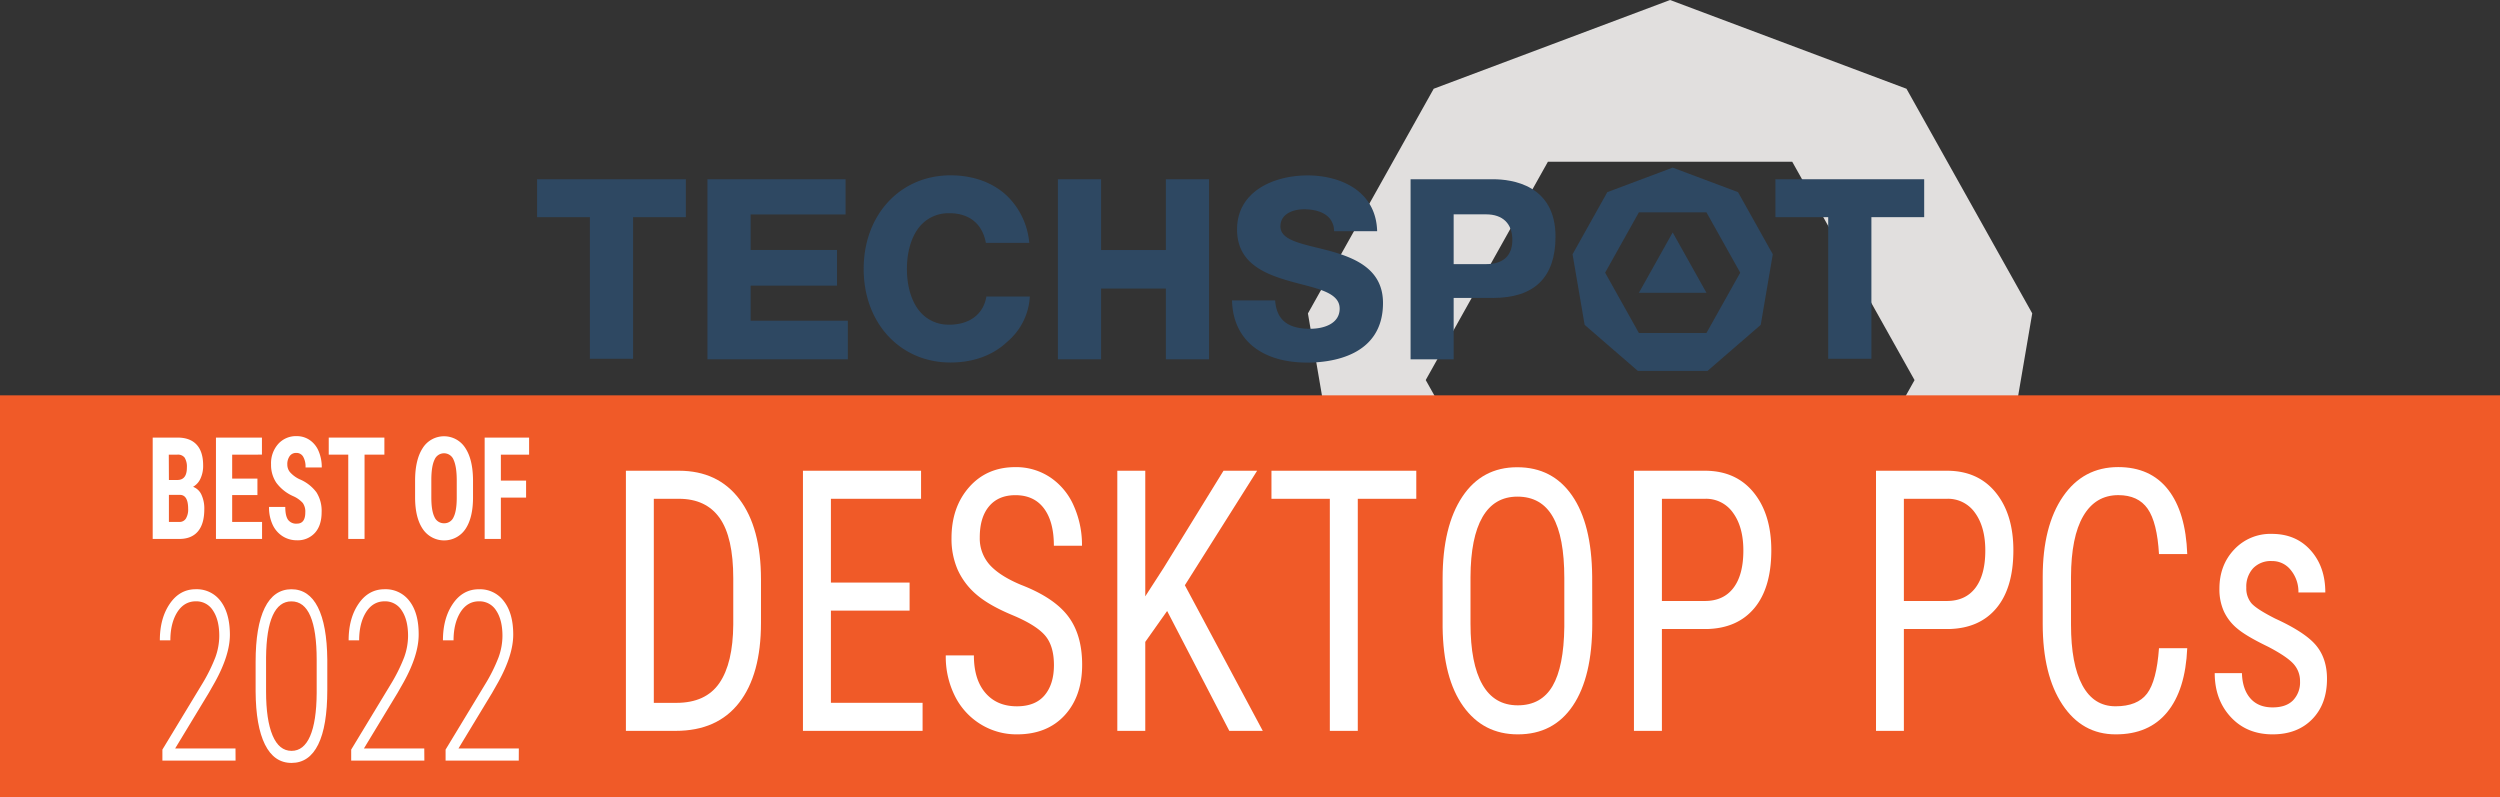 <svg id="Layer_1" data-name="Layer 1" xmlns="http://www.w3.org/2000/svg" viewBox="0 0 1102.53 351.53"><rect x="0" y="0" width="1102.53" height="351.53" fill="#333333" stroke="none"/><defs><style>.cls-1{fill:#e1dfde;}.cls-2{fill:#2e4862;}.cls-3{fill:#f05a28;}.cls-4{fill:#fff;}</style></defs><path class="cls-1" d="M975.44,211.28,871.18,172.14,766.94,211.28l-55.47,99.09L730.74,423l85,73.56H926.65l85-73.56,19.25-112.66ZM925.06,436H817.3l-53.88-96.26,53.88-96.26H925.06L979,339.77Z" transform="translate(-134.66 -172.14)"/><polygon class="cls-2" points="752.57 129.12 722.78 129.12 737.67 102.51 752.57 129.12"/><polygon class="cls-2" points="782.98 95.77 806.26 95.77 806.26 158.22 825.31 158.22 825.31 95.77 848.59 95.77 848.59 79.05 782.98 79.05 782.98 95.77"/><path class="cls-2" d="M901.15,256.88l-28.82-10.82-28.82,10.82-15.33,27.39,5.33,31.14L857,335.74h30.67l23.49-20.33,5.32-31.14ZM887.22,319H857.43l-14.89-26.61,14.89-26.61h29.79l14.9,26.61Z" transform="translate(-134.66 -172.14)"/><path class="cls-2" d="M793.16,251.19H756.74V330.6h19V303.53h17.37c18.28,0,27.55-9.1,27.55-27.07,0-22.8-19.27-25.27-27.55-25.27m-3.07,37.43h-14.3V266.67h14.3c7.36,0,11.58,4.1,11.58,11.26,0,7-4,10.69-11.58,10.69" transform="translate(-134.66 -172.14)"/><path class="cls-2" d="M722.42,283.17c-2.36-.67-4.71-1.26-7-1.82l-.08,0c-9-2.22-16-4-16-9.39s5.41-7.53,10.48-7.53c2.8,0,8,.49,11,3.76A8.56,8.56,0,0,1,723,274.1h19c-.5-18.16-16.78-24.6-30.61-24.6-15.52,0-31.17,7.36-31.17,23.8,0,14.08,10.76,19.18,22.38,22.58,2,.58,4,1.1,5.94,1.61,9.09,2.36,16.93,4.41,16.93,10.75,0,6.56-6.76,8.9-13.1,8.9-9.86,0-14.74-4-15.36-12.52H678c.4,17.18,12.81,27.43,33.23,27.43,10,0,33.35-2.57,33.35-26.29,0-14.23-11.2-19.4-22.16-22.59" transform="translate(-134.66 -172.14)"/><polygon class="cls-2" points="514.16 110.27 485.59 110.27 485.59 79.05 466.54 79.05 466.54 158.46 485.59 158.46 485.59 127.26 514.16 127.26 514.16 158.46 533.2 158.46 533.2 79.05 514.16 79.05 514.16 110.27"/><path class="cls-2" d="M588.51,302.93H569.67c-1.25,7.47-6.92,12-15.27,12.38l-1,0a16.36,16.36,0,0,1-12.55-5.19c-4.44-4.79-6.23-12.23-6.23-19.37s1.79-14.57,6.23-19.37a16.36,16.36,0,0,1,12.55-5.19l1,0c8.19.36,13.57,5,15.05,13.07H588.6c0-.23-.06-.46-.09-.69a32.77,32.77,0,0,0-9.69-20c-6.11-5.81-14.73-9.11-25-9.11a39,39,0,0,0-4.08.21c-20,2-34.19,18.65-34.19,41.07h0c0,22.41,14.15,39.07,34.19,41.07,1.33.13,2.69.2,4.08.2,10.27,0,18.89-3.29,25-9.11a28,28,0,0,0,10-20Z" transform="translate(-134.66 -172.14)"/><polygon class="cls-2" points="331.04 125.97 369.14 125.97 369.14 110.25 331.04 110.25 331.04 94.57 372.9 94.57 372.9 79.05 311.99 79.05 311.99 158.46 373.9 158.46 373.9 141.44 331.04 141.44 331.04 125.97"/><polygon class="cls-2" points="236.86 95.77 260.14 95.77 260.14 158.22 279.19 158.22 279.19 95.77 302.47 95.77 302.47 79.05 236.86 79.05 236.86 95.77"/><rect class="cls-3" y="174.35" width="1102.53" height="177.18"/><path class="cls-4" d="M410.69,494.46V379.74h23.38q17.19,0,26.69,12.57t9.5,35.33v19.23q0,22.77-9.64,35.18t-28,12.41ZM423,392.11v90h9.91q13,0,19-8.72t6.13-25.82V427.2q0-18.13-6-26.61t-18-8.48Z" transform="translate(-134.66 -172.14)"/><path class="cls-4" d="M535.8,441.43H501.1v40.66h40.43v12.37H488.77V379.74h52.09v12.37H501.1v36.95h34.7Z" transform="translate(-134.66 -172.14)"/><path class="cls-4" d="M599.46,465.46q0-8.58-4-13.16t-14.35-8.9q-10.38-4.33-15.87-9.1a31.25,31.25,0,0,1-8.22-10.87,33.94,33.94,0,0,1-2.73-14q0-13.62,7.78-22.45t20.38-8.83a27.07,27.07,0,0,1,15.37,4.51,29,29,0,0,1,10.37,12.52,42.15,42.15,0,0,1,3.64,17.64h-12.4q0-10.63-4.38-16.47t-12.6-5.83q-7.47,0-11.59,4.9t-4.11,13.73a17.45,17.45,0,0,0,4.45,12.16q4.46,4.89,13.75,8.76,14.49,5.6,20.72,13.79t6.23,21.43q0,13.95-7.75,22.34T583.09,496a30,30,0,0,1-15.8-4.37,30.49,30.49,0,0,1-11.39-12.29,38.62,38.62,0,0,1-4.14-18.16h12.4q0,10.64,5.08,16.54t13.85,5.91q8.16,0,12.26-4.88T599.46,465.46Z" transform="translate(-134.66 -172.14)"/><path class="cls-4" d="M649.38,441.59l-9.64,13.63v39.24H627.41V379.74h12.33v55.39l8.09-12.53,26.41-42.86h14.83l-31.87,50.5,34.36,64.22H676.8Z" transform="translate(-134.66 -172.14)"/><path class="cls-4" d="M759.26,392.11h-25.8V494.46H721.13V392.11H695.39V379.74h63.87Z" transform="translate(-134.66 -172.14)"/><path class="cls-4" d="M836.87,447.18q0,23.49-8.55,36.17T804,496q-15.16,0-24-12.33t-9.13-34.86V427.25q0-23,8.69-36.05t24.26-13q15.5,0,24.15,12.49t8.86,35.65Zm-12.33-20.09q0-18.19-5.08-27.06t-15.6-8.87q-10.18,0-15.4,9t-5.29,26.47v20.56q0,17.58,5.22,26.79t15.6,9.22q10.38,0,15.36-8.51t5.19-26.08Z" transform="translate(-134.66 -172.14)"/><path class="cls-4" d="M867.58,449.55v44.91H855.25V379.74h31.27q13.68,0,21.49,9.57t7.82,25.49q0,16.54-7.45,25.49t-21,9.26Zm0-12.37h18.94q8.22,0,12.6-5.76t4.38-16.5q0-10.34-4.52-16.58a14.48,14.48,0,0,0-12.39-6.23h-19Z" transform="translate(-134.66 -172.14)"/><path class="cls-4" d="M974.29,449.55v44.91H962V379.74h31.27q13.68,0,21.49,9.57t7.82,25.49q0,16.54-7.44,25.49t-21,9.26Zm0-12.37h18.93q8.22,0,12.6-5.76t4.38-16.5q0-10.34-4.51-16.58a14.5,14.5,0,0,0-12.4-6.23h-19Z" transform="translate(-134.66 -172.14)"/><path class="cls-4" d="M1099.26,458q-.79,18.43-8.86,28.24T1067.66,496q-14.76,0-23.45-13.12t-8.69-35.57v-20.8q0-22.38,8.93-35.38t24.36-13q14.22,0,22,9.93t8.45,28.44H1086.8q-.81-14-5-20t-12.94-6q-10.05,0-15.43,9.18T1048,426.62v21q0,17.41,5,26.71t14.65,9.29q9.64,0,13.88-5.59T1086.8,458Z" transform="translate(-134.66 -172.14)"/><path class="cls-4" d="M1149,472.63a11.19,11.19,0,0,0-2.89-7.72q-2.91-3.23-11.19-7.56-9.63-4.65-13.58-8a21.71,21.71,0,0,1-5.89-7.52,23.62,23.62,0,0,1-2-10.05q0-10.4,6.51-17.29a21.81,21.81,0,0,1,16.61-6.9q10.63,0,17.11,7.25t6.47,18.59h-11.86a15,15,0,0,0-3.3-9.8,10.37,10.37,0,0,0-8.42-4.06,10.8,10.8,0,0,0-8.26,3.18,11.91,11.91,0,0,0-3,8.52,10.2,10.2,0,0,0,2.19,6.83q2.19,2.6,10.55,6.84,13.27,6.07,18.06,11.87t4.78,14.72q0,11.13-6.54,17.8T1136.92,496q-11.4,0-18.47-7.64T1111.38,469h12q.21,7.1,3.71,11.11t9.84,4q5.92,0,9-3.12A11.34,11.34,0,0,0,1149,472.63Z" transform="translate(-134.66 -172.14)"/><path class="cls-4" d="M202,409.82v-44.7h10.94q5.55,0,8.43,3.12t2.88,9.13a13.2,13.2,0,0,1-1.19,5.86,7.83,7.83,0,0,1-3.26,3.6,6.55,6.55,0,0,1,3.68,3.45,14.32,14.32,0,0,1,1.28,6.4q0,6.51-2.83,9.83t-8.21,3.31Zm7.15-26h3.72q4.22,0,4.21-5.5a7.59,7.59,0,0,0-1-4.36,3.68,3.68,0,0,0-3.17-1.32H209.1Zm0,6.57v11.94h4.57a3.28,3.28,0,0,0,2.92-1.5,7.75,7.75,0,0,0,1-4.27q0-6-3.46-6.17Z" transform="translate(-134.66 -172.14)"/><path class="cls-4" d="M248.19,390.48H237.05v11.85h13.18v7.49H229.9v-44.7h20.28v7.52H237.05V383.2h11.14Z" transform="translate(-134.66 -172.14)"/><path class="cls-4" d="M269.3,398.1a6.59,6.59,0,0,0-1.1-4.13,12.47,12.47,0,0,0-4-2.91,18.63,18.63,0,0,1-7.66-6,14,14,0,0,1-2.34-8.09,12.8,12.8,0,0,1,3.18-9.07,10.5,10.5,0,0,1,8.06-3.42,10.06,10.06,0,0,1,5.81,1.73,11,11,0,0,1,3.93,4.9,17.79,17.79,0,0,1,1.38,7.18H269.4a8.78,8.78,0,0,0-1.06-4.77,3.39,3.39,0,0,0-3-1.64,3.44,3.44,0,0,0-2.92,1.39,6.12,6.12,0,0,0-1.05,3.76,5.25,5.25,0,0,0,1.17,3.33,13.14,13.14,0,0,0,4.14,3.09,17.82,17.82,0,0,1,7.53,5.8A15.25,15.25,0,0,1,276.5,398q0,5.84-2.94,9.12a10.2,10.2,0,0,1-8,3.29,11.58,11.58,0,0,1-6.26-1.78,12,12,0,0,1-4.41-5.1,17.94,17.94,0,0,1-1.59-7.83h7.17q0,3.87,1.19,5.62a4.38,4.38,0,0,0,3.9,1.75Q269.3,403.1,269.3,398.1Z" transform="translate(-134.66 -172.14)"/><path class="cls-4" d="M304.18,372.64h-8.75v37.18h-7.18V372.64h-8.61v-7.52h24.54Z" transform="translate(-134.66 -172.14)"/><path class="cls-4" d="M343.27,391.49q0,9-3.37,14a11.32,11.32,0,0,1-18.72.05c-2.27-3.29-3.42-7.88-3.46-13.8v-7.65q0-9.21,3.38-14.38a11.1,11.1,0,0,1,18.71-.09q3.4,5.07,3.46,14.26ZM336.09,384c0-4-.46-7-1.36-9a4.52,4.52,0,0,0-8.44-.11q-1.37,2.84-1.41,8.64v7.95c0,3.91.46,6.8,1.38,8.65a4.53,4.53,0,0,0,4.28,2.78,4.42,4.42,0,0,0,4.16-2.72q1.37-2.71,1.39-8.43Z" transform="translate(-134.66 -172.14)"/><path class="cls-4" d="M366.67,391.59H355.55v18.23H348.4v-44.7H368v7.52H355.55v11.45h11.12Z" transform="translate(-134.66 -172.14)"/><path class="cls-4" d="M238.55,507.58H206.28v-4.86l17.31-28.58A74.18,74.18,0,0,0,229.65,462a28,28,0,0,0,1.71-9.42q0-7-2.74-11.13a8.61,8.61,0,0,0-7.58-4.12q-5.14,0-8.2,4.78c-2,3.2-3.05,7.33-3.05,12.42h-4.64q0-9.72,4.39-16.13T221,432a13.11,13.11,0,0,1,11,5.29q4,5.31,4.05,14.72,0,9-6.6,20.94l-2.67,4.7-14.88,24.58h26.62Z" transform="translate(-134.66 -172.14)"/><path class="cls-4" d="M279,476.46q0,15.87-4,24t-11.77,8.14q-7.69,0-11.72-8.12t-4.12-23.42V464q0-15.57,4-23.75T263.13,432q7.68,0,11.7,7.9T279,463Zm-4.68-13.33q0-12.79-2.78-19.29t-8.38-6.49q-5.4,0-8.22,6.21T252,462.05v15.09q0,12.48,2.86,19.31t8.38,6.83q5.35,0,8.17-6.47t2.91-19Z" transform="translate(-134.66 -172.14)"/><path class="cls-4" d="M321.81,507.58H289.54v-4.86l17.31-28.58A74.18,74.18,0,0,0,312.91,462a28,28,0,0,0,1.71-9.42q0-7-2.74-11.13a8.61,8.61,0,0,0-7.58-4.12q-5.15,0-8.2,4.78c-2,3.2-3.05,7.33-3.05,12.42h-4.64q0-9.72,4.39-16.13T304.3,432a13.11,13.11,0,0,1,11,5.29q4.05,5.31,4,14.72,0,9-6.6,20.94l-2.67,4.7-14.88,24.58h26.62Z" transform="translate(-134.66 -172.14)"/><path class="cls-4" d="M363.44,507.58H331.17v-4.86l17.31-28.58A72.58,72.58,0,0,0,354.54,462a28,28,0,0,0,1.71-9.42q0-7-2.74-11.13a8.61,8.61,0,0,0-7.58-4.12q-5.15,0-8.19,4.78c-2,3.2-3.06,7.33-3.06,12.42H330q0-9.72,4.39-16.13t11.5-6.39a13.11,13.11,0,0,1,11,5.29Q361,442.63,361,452q0,9-6.6,20.94l-2.67,4.7-14.88,24.58h26.62Z" transform="translate(-134.66 -172.14)"/></svg>